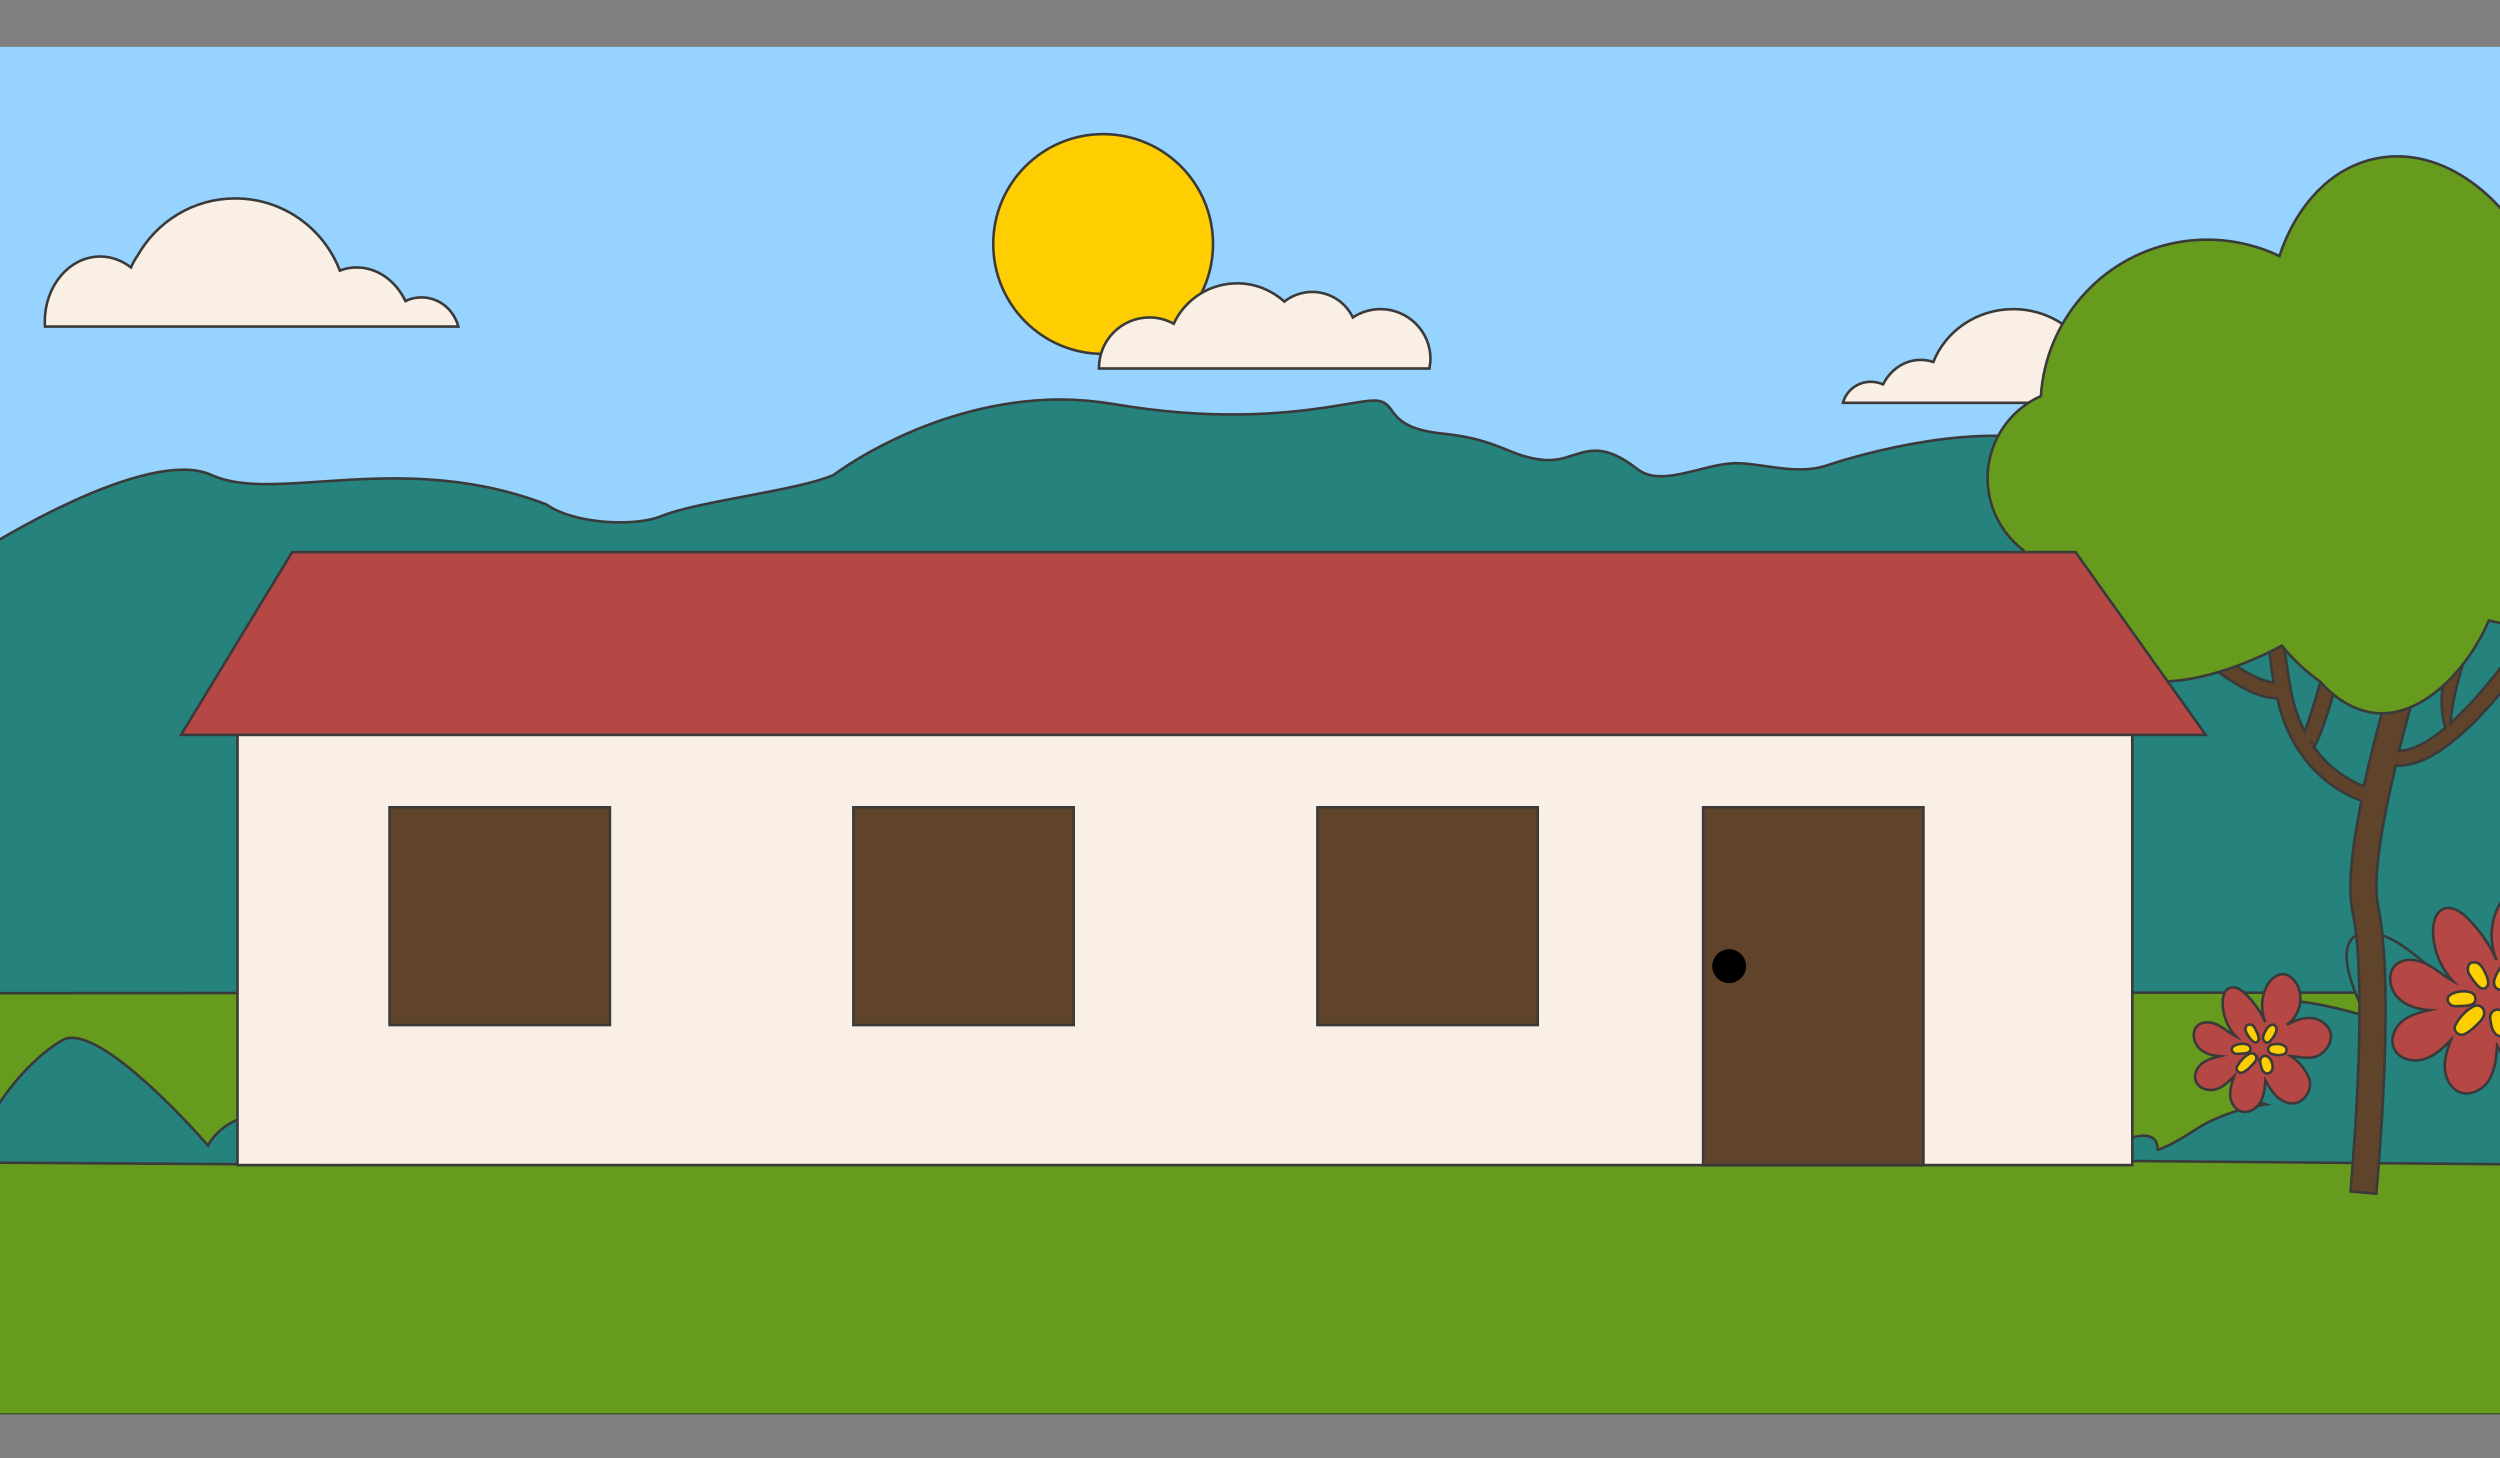 <?xml version="1.0" encoding="utf-8"?>
<!-- Generator: Adobe Illustrator 19.0.0, SVG Export Plug-In . SVG Version: 6.00 Build 0)  -->
<svg xmlns="http://www.w3.org/2000/svg" xmlns:xlink="http://www.w3.org/1999/xlink" version="1.1" id="Layer_1" x="0px" y="0px" viewBox="0 0 960 560" style="enable-background:new 0 0 960 560;" xml:space="preserve">
<rect x="0" y="0" width="960" height="560" fill="#808080" stroke="none"/>
<style type="text/css">
	.st0{clip-path:url(#SVGID_2_);fill:#97D3FF;}
	.st1{clip-path:url(#SVGID_4_);fill:#679B1E;stroke:#3A3A3A;stroke-miterlimit:10;}
	.st2{clip-path:url(#SVGID_6_);fill:#25827D;stroke:#3A3A3A;stroke-miterlimit:10;}
	.st3{clip-path:url(#SVGID_8_);fill:#25827D;stroke:#3A3A3A;stroke-miterlimit:10;}
	.st4{clip-path:url(#SVGID_10_);fill:#25827D;stroke:#3A3A3A;stroke-miterlimit:10;}
	.st5{clip-path:url(#SVGID_12_);}
	.st6{fill:#F9EFE4;stroke:#3A3A3A;stroke-miterlimit:10;}
	.st7{fill:#FFCE00;stroke:#3A3A3A;stroke-miterlimit:10;}
	.st8{clip-path:url(#SVGID_14_);fill:#F9EFE4;stroke:#3A3A3A;stroke-miterlimit:10;}
	.st9{clip-path:url(#SVGID_16_);fill:#60432B;stroke:#3A3A3A;stroke-miterlimit:10;}
	.st10{clip-path:url(#SVGID_18_);fill:#60432B;stroke:#3A3A3A;stroke-miterlimit:10;}
	.st11{clip-path:url(#SVGID_20_);fill:#60432B;stroke:#3A3A3A;stroke-miterlimit:10;}
	.st12{clip-path:url(#SVGID_22_);}
	.st13{fill:#60432B;stroke:#3A3A3A;stroke-miterlimit:10;}
	.st14{clip-path:url(#SVGID_24_);fill:#60432B;stroke:#3A3A3A;stroke-miterlimit:10;}
	.st15{clip-path:url(#SVGID_26_);}
	.st16{fill:#679B1E;stroke:#3A3A3A;stroke-miterlimit:10;}
	.st17{clip-path:url(#SVGID_28_);fill:#B54845;stroke:#3A3A3A;stroke-miterlimit:10;}
	.st18{clip-path:url(#SVGID_30_);}
	.st19{fill:#B54845;stroke:#3A3A3A;stroke-miterlimit:10;}
	.st20{clip-path:url(#SVGID_32_);}
	.st21{clip-path:url(#SVGID_34_);}
	.st22{clip-path:url(#SVGID_36_);}
	.st23{stroke:#000000;stroke-miterlimit:10;}
</style>
<g id="XMLID_1_">
	<g>
		<g>
			<defs>
				<rect id="SVGID_1_" x="-24.9" y="18" width="1085.6" height="525.1"/>
			</defs>
			<clipPath id="SVGID_2_">
				<use xlink:href="#SVGID_1_" style="overflow:visible;"/>
			</clipPath>
			<rect x="-24.9" y="18" class="st0 skyblue a1" width="1085.5" height="311.7"/>
		</g>
	</g>
	<g>
		<g>
			<defs>
				<rect id="SVGID_3_" x="-24.9" y="18" width="1085.6" height="525.1"/>
			</defs>
			<clipPath id="SVGID_4_">
				<use xlink:href="#SVGID_3_" style="overflow:visible;"/>
			</clipPath>
			<rect x="-24.9" y="345.3" class="st1 green a1" width="1085.6" height="197.9"/>
		</g>
	</g>
	<g>
		<g>
			<defs>
				<rect id="SVGID_5_" x="-24.9" y="18" width="1085.6" height="525.1"/>
			</defs>
			<clipPath id="SVGID_6_">
				<use xlink:href="#SVGID_5_" style="overflow:visible;"/>
			</clipPath>
			<path class="st2 darkgreen a1" d="M320.1,182.4c-13.8,6-52.4,10.1-66.2,15.8c-10.1,4.2-33.7,3-44.1-4.5c-31.6-12.1-60.8-10.5-84.6-8.9     c-18.2,1.2-33.3,2.5-44-2.4c-24.7-11.3-87,28.2-87,28.2c-6-0.8-10.9,1-15.6,2.7c-3.7,1.4-7.3,2.8-11.3,2.9v165.2     c361.1-0.3,736.3-0.2,1097.4-0.2V200.9c-5.8,1.9-11.7,1.3-17.5,1.1c-6-0.2-12-0.8-18,3c-4.4,2.8-8.5-4.5-13-4.5     c-2.2,0-4.6-2-6.8-0.8c-8.7,4.8-16.5-3.7-24.3-9.6c-4.2-3.2-8.3-1.5-12.3,0.2c-3.1,1.3-6.2,2.6-9.2,1.7     c-10.9-3.3-21.4,0.1-29.9,3.6c-7.1,2.9-12.9,5.7-16.4,4.7c-7.8-2.2-20.8-7.9-31.2-11.3c-5.2-1.7-8.4,0.8-11.8,3.4     c-3.4,2.5-7,5.1-12.8,3.4c-11.7-3.4-36.3-13.5-70.1-24.8s-88.6,7.3-88.6,7.3c-11.5,4.3-23,0.3-34.4-0.4     c-5.1-0.3-10.7,1.1-16.2,2.5c-8.8,2.2-17.5,4.4-23.5-0.3c-12.1-9.5-18.2-7.3-24.9-5.2c-3.3,1.1-6.7,2.1-11,1.7     c-13-1.1-16.9-7.9-38.9-10.1c-22.1-2.3-16.9-11.3-24.7-12.6c-3-0.5-9.7,1-20.2,2.6c-17.1,2.5-44.1,5-81.1-1.3     c-7.2-1.2-14.2-1.8-21-1.8C357.3,153.7,320.1,182.4,320.1,182.4"/>
		</g>
	</g>
	<g>
		<g>
			<defs>
				<rect id="SVGID_7_" x="-24.9" y="18" width="1085.6" height="525.1"/>
			</defs>
			<clipPath id="SVGID_8_">
				<use xlink:href="#SVGID_7_" style="overflow:visible;"/>
			</clipPath>
			<path class="st3 darkgreen a2" d="M1067.3,448c0,0-7.3-17.2-21-17.1c-8.8,0-10.3,8.8-10.3,8.8s-9.1-33.5-23.2-31.3     c-14.2,2.2-10.4,8.4-10.4,8.4s-13.1-44.7-36.8-46.5c-20.4-1.6-5.6,30.9-5.6,30.9s-33.7-44.2-51.1-43.1     c-17.4,1.1-0.3,32.1-0.3,32.1s-30.8-9.4-36.2-4.4c-5.3,4.9,5.4,16.7,5.4,16.7s-16.2,2.4-17.4,10.2c-1.2,7.8,9.7,11.4,9.7,11.4     s-15.1,1.9-26.6,9.4s-15,8-15,8s0.9-7.4-8.9-4.9c-9.8,2.5-15.3,9.1-15.3,9.1L1067.3,448L1067.3,448z"/>
		</g>
	</g>
	<g>
		<g>
			<defs>
				<rect id="SVGID_9_" x="-24.9" y="18" width="1085.6" height="525.1"/>
			</defs>
			<clipPath id="SVGID_10_">
				<use xlink:href="#SVGID_9_" style="overflow:visible;"/>
			</clipPath>
			<path class="st4 darkgreen a3" d="M-105.7,445.8l236.9,1.5c0,0-29.9-21.4-39.2-17.7c-9.2,3.7-12.1,10.3-12.1,10.3s-42.1-48.8-56.1-40.4     c-14,8.3-23.9,23.9-23.9,23.9s-12.8-11.7-25.1-9c-12.3,2.6-31.5,26.9-31.5,26.9s-20.5-10.5-32.7-6.9"/>
		</g>
	</g>
	<g>
		<g>
			<defs>
				<rect id="SVGID_11_" x="-24.9" y="18" width="1085.6" height="525.1"/>
			</defs>
			<clipPath id="SVGID_12_">
				<use xlink:href="#SVGID_11_" style="overflow:visible;"/>
			</clipPath>
			<g class="st5">
				<path class="st6 lightyellow a1" d="M718.4,146.6c1.7,0,3.3,0.4,4.7,1c2.8-5.6,8.2-9.4,14.4-9.4c1.7,0,3.4,0.3,4.9,0.8      c4.7-11.9,16.7-20.3,30.7-20.3c12.3,0,23,6.5,28.7,16.1c0.7,1,1.4,2.1,1.9,3.3c2.6-1.9,5.7-3.1,9-3.1c9,0,16.3,8.2,16.3,18.3      c0,0.5,0,0.9,0,1.4H707.7C708.9,150.1,713.2,146.6,718.4,146.6z"/>
				<circle class="st7 yellow a13" cx="423.6" cy="93.7" r="42.2"/>
				<path class="st6 lightyellow a2" d="M161.8,114.2c-2.2,0-4.3,0.5-6.1,1.4c-3.7-7.7-10.7-12.9-18.8-12.9c-2.2,0-4.4,0.4-6.4,1.2      c-6.2-16.2-21.8-27.7-40.2-27.7c-16.1,0-30.1,8.9-37.5,22c-1,1.4-1.8,2.9-2.5,4.5c-3.4-2.6-7.4-4.2-11.8-4.2      c-11.8,0-21.3,11.2-21.3,25c0,0.6,0,1.2,0.1,1.9H176C174.3,118.9,168.6,114.2,161.8,114.2z"/>
				<path class="st6 lightyellow a3" d="M530.1,118.7c-3.9,0-7.6,1.2-10.6,3.2c-2.8-5.8-8.7-9.8-15.6-9.8c-4,0-7.8,1.4-10.7,3.7      c-4.8-4.3-11.1-7-18.1-7c-10.8,0-20.1,6.3-24.4,15.5c-2.8-1.5-5.9-2.4-9.3-2.4c-10.7,0-19.4,8.7-19.4,19.4c0,0.1,0,0.2,0,0.2      h126.9c0.2-1.2,0.4-2.5,0.4-3.7C549.3,127.3,540.7,118.7,530.1,118.7z"/>
			</g>
		</g>
	</g>
	<g>
		<g>
			<defs>
				<rect id="SVGID_13_" x="-24.9" y="18" width="1085.6" height="525.1"/>
			</defs>
			<clipPath id="SVGID_14_">
				<use xlink:href="#SVGID_13_" style="overflow:visible;"/>
			</clipPath>
			<rect x="91.2" y="260.7" class="st8 lightyellow a4" width="727.6" height="186.7"/>
		</g>
	</g>
	<g>
		<g>
			<defs>
				<rect id="SVGID_15_" x="-24.9" y="18" width="1085.6" height="525.1"/>
			</defs>
			<clipPath id="SVGID_16_">
				<use xlink:href="#SVGID_15_" style="overflow:visible;"/>
			</clipPath>
			<rect x="155" y="310.1" class="st9" width="73.7" height="6.2"/>
		</g>
	</g>
	<g>
		<g>
			<defs>
				<rect id="SVGID_17_" x="-24.9" y="18" width="1085.6" height="525.1"/>
			</defs>
			<clipPath id="SVGID_18_">
				<use xlink:href="#SVGID_17_" style="overflow:visible;"/>
			</clipPath>
			<rect x="333.2" y="310.1" class="st10" width="73.7" height="6.2"/>
		</g>
	</g>
	<g>
		<g>
			<defs>
				<rect id="SVGID_19_" x="-24.9" y="18" width="1085.6" height="525.1"/>
			</defs>
			<clipPath id="SVGID_20_">
				<use xlink:href="#SVGID_19_" style="overflow:visible;"/>
			</clipPath>
			<rect x="511.3" y="310.1" class="st11" width="73.7" height="6.2"/>
		</g>
	</g>
	<g>
		<g>
			<defs>
				<rect id="SVGID_21_" x="-24.9" y="18" width="1085.6" height="525.1"/>
			</defs>
			<clipPath id="SVGID_22_">
				<use xlink:href="#SVGID_21_" style="overflow:visible;"/>
			</clipPath>
			<g class="st12">
				<path class="st13 brown a1" d="M149.6,310c0,27.9,0,55.7,0,83.6h84.6c0-27.9,0-55.7,0-83.6C206,310,177.8,310,149.6,310z"/>
				<path class="st13 brown a2" d="M327.7,310c0,27.9,0,55.7,0,83.6h84.6c0-27.9,0-55.7,0-83.6C384.1,310,355.9,310,327.7,310z"/>
				<path class="st13 brown a3" d="M505.9,310c0,27.9,0,55.7,0,83.6h84.6c0-27.9,0-55.7,0-83.6C562.3,310,534.1,310,505.9,310z"/>
				<path class="st13 brown a4" d="M654,310v137.4h84.6V310H654z"/>
			</g>
		</g>
	</g>
	<g>
		<g>
			<defs>
				<rect id="SVGID_23_" x="-24.9" y="18" width="1085.6" height="525.1"/>
			</defs>
			<clipPath id="SVGID_24_">
				<use xlink:href="#SVGID_23_" style="overflow:visible;"/>
			</clipPath>
			<path class="st14 brown a5" d="M874.5,268.2c1.7,7.8,4.5,14.2,7.8,19.4l0,0c0.1,0.2,0.2,0.3,0.3,0.4c7.8,12,18.2,17.3,24.2,19.5     c-3.6,17.7-5.4,33.4-3.4,42.7c6.4,30-0.8,106.5-0.8,107.3l9.9,0.9c0.3-3.2,7.4-78.9,0.7-110.4c-2.2-10.2,1.3-31.1,6.8-54.1     c0.4,0,0.8,0.1,1.1,0.1c26,0,60.1-56.9,64.2-63.9l-5.2-3c-7.3,12.4-23.5,36.7-39.1,50.6c0.1-1.1,0.2-2.1,0.3-3.2     c0.3-2.4,0.7-4.7,1.2-7.1c1-4.7,2.3-9.3,3.8-13.9s3.1-9.1,5.2-13.4c1-2.2,2.2-4.3,3.5-6.2c1.3-2,2.9-3.8,4.9-5l-0.3-0.5     c-2.8,0.2-5.2,2-7.3,3.7c-2,1.8-3.7,3.8-5.2,6c-3,4.2-5.1,8.9-6.6,13.7c-1.6,4.8-2.5,9.7-2.8,14.8c-0.2,2.5-0.1,5.1,0.2,7.7     c0.2,1.3,0.4,2.6,0.8,3.9c0.1,0.4,0.2,0.8,0.4,1.2c-6.4,5.4-12.5,8.8-17.9,8.9c7.7-30.4,18.3-63.2,24.2-79.9l-9.4-3.3     c-1.1,3.1-19,54.2-28.3,96.8c-4.9-1.9-12.8-6.1-19.1-15c2.6-4.3,6.8-16,14.9-48.3l-5.8-1.5c-4.3,17.3-9.7,36.1-12.7,43.8     c-2.3-4.5-4.2-9.9-5.4-16.4c-6.3-34.2-0.4-46-0.3-46.2l-5.3-2.9c-0.3,0.5-6.7,12.6-0.9,46.7c-9.7-1-25.6-14.3-34.2-23.4l-4.4,4.1     C837.3,245.6,859.1,268.1,874.5,268.2z M887.5,284.7c-0.1-0.1-0.1-0.2-0.2-0.3C887.4,284.5,887.4,284.5,887.5,284.7L887.5,284.7z     "/>
		</g>
	</g>
	<g>
		<g>
			<defs>
				<rect id="SVGID_25_" x="-24.9" y="18" width="1085.6" height="525.1"/>
			</defs>
			<clipPath id="SVGID_26_">
				<use xlink:href="#SVGID_25_" style="overflow:visible;"/>
			</clipPath>
			<g class="st15">
				<path class="st16 green a2" d="M779.5,245.4c0.1,0,0.1,0,0.2,0.1c7.9,1.9,21-1.5,32-6.6c-1.2,10.2,0.8,19.4,11.7,22      c1.6,0.4,3.4,0.6,5.3,0.7c13.4,0.7,32.8-5.6,47.5-13.7c4.1,5.1,9.2,9.9,14.8,13.9c6.2,7,14.1,11.8,22.9,12.1      c17.7,0.5,34.3-17.9,41.8-35.6c18.7,4.2,42.6,4.7,54.3-2c9.7-5.5,9.2-14.9,5.2-24.4c12,1.9,25.5,1.6,32.6-2.4      c6-3.4,6.4-9,4.4-14.8c-1.7-5.1-5.2-10.5-8.3-14.8c3.3-10.4,4-22.5,1.6-34.9c-6.2-31.9-31-53.9-55.3-49.2      c-5.7,1.1-10.8,3.6-15.3,7.2c-6.2-14-15.2-25.4-25.6-32.9c-11.2-8.1-24-11.8-36.6-9.3c-17.5,3.4-30.9,17.9-37.4,37.5      c-12-5.7-25.9-7.8-39.9-5.1c-29.3,5.7-49.9,30.5-51.7,58.9c-14.4,6.4-23,22.1-19.8,38.2c1.7,8.7,6.6,16,13.1,21      C773.4,221.3,765.1,241.7,779.5,245.4z"/>
			</g>
		</g>
	</g>
	<g>
		<g>
			<defs>
				<rect id="SVGID_27_" x="-24.9" y="18" width="1085.6" height="525.1"/>
			</defs>
			<clipPath id="SVGID_28_">
				<use xlink:href="#SVGID_27_" style="overflow:visible;"/>
			</clipPath>
			<polygon class="st17 red a1" points="797,212 112.2,212 69.5,282.2 847,282.2    "/>
		</g>
	</g>
	<g>
		<g>
			<defs>
				<rect id="SVGID_29_" x="-24.9" y="18" width="1085.6" height="525.1"/>
			</defs>
			<clipPath id="SVGID_30_">
				<use xlink:href="#SVGID_29_" style="overflow:visible;"/>
			</clipPath>
			<g class="st18">
				<g>
					<path class="st19 red a2" d="M983.7,399.4c2.8,5.7-0.7,12.4-5.6,14.7c-3.7,1.8-8.4,0.4-11.7-2.3c-3.3-2.7-5.4-6.5-7.5-10.2       c-0.3,4.5-0.8,9.2-3.1,13.1c-2.3,3.8-7.3,6.4-11.5,4.6c-3.4-1.5-5.3-5.4-5.5-9.1s1-7.3,2.3-10.8c-3.1,3.1-6.3,6.2-10.5,7.4       c-4.2,1.2-9.6-0.2-11.3-4.3c-1.6-3.6,0.2-7.8,3.1-10.3c2.9-2.4,6.7-3.4,10.5-4.3c-4.5-0.3-9.2-1.7-12.3-5s-3.9-9.1-0.8-12.2       c2.9-2.9,7.8-2.5,11.6-0.7s6.9,4.8,10.6,6.8c-4.9-5.2-7.7-12.4-7.7-19.4c0-3.4,1.1-7.4,4.3-8.5c3.1-1,6.4,1.2,8.8,3.6       c4.7,4.6,8.6,10.1,11.3,16.2c-2.8-6.7-2.5-14.5,0.8-20.8c2-3.8,5.7-7.2,9.9-6.7c3.2,0.4,5.9,3.1,7.4,6c4.1,7.8,1.3,18.4-6,22.9       c4.7-2.4,9.8-4.5,15.1-3.7s10.4,5.2,10.3,10.6c-0.1,4.9-4,9.7-8.5,11.4c-4.5,1.7-11.4,0-14.7-0.2       C978.9,391.2,981.6,395.1,983.7,399.4z"/>
					<path class="st7 yellow a1" d="M950.1,369.5c-0.9,0-1.9,0.4-2.2,1.3c-0.8,2,0.3,3.5,1.4,5c1,1.3,2,3,3.5,3.7c1.2,0.5,2.4-0.4,2.6-1.5       c0.3-1.6-0.6-3.5-1.3-4.9C953.2,371.4,952.2,369.6,950.1,369.5z"/>
					<path class="st7 yellow a2" d="M962.3,369.9c-1.6,0.8-2.4,1.9-3.3,3.5c-0.6,1.2-1.3,2.6-1.3,4c0,1.9,2,3.5,3.7,2.1c1.1-0.8,1.8-2,2.5-3.2       c0.8-1.3,1.5-2.5,1.5-4C965.6,370.7,964,369,962.3,369.9z"/>
					<path class="st7 yellow a3" d="M970.1,382c-0.8-0.5-1.5-0.8-2.4-1c-0.7-0.1-1.5-0.1-2.2-0.1c-1.4,0-2.8,0.1-3.9,1c-1.3,1.1-1.2,3,0,4       c1,0.9,2.5,0.9,3.8,1.2c0.5,0.1,1,0.2,1.5,0.2c1,0,1.7-0.1,2.6-0.4C971.6,386.4,971.9,383,970.1,382z"/>
					<path class="st7 yellow a4" d="M961.4,388.8c-0.8-0.9-2.2-1.5-3.4-0.9c-1.3,0.6-1.8,1.7-1.8,3.1c0,0.2,0.3,1.8,0.2,1.3       c0.1,0.4,0.2,0.7,0.2,1.1c0.2,1,0.5,1.9,1,2.7c0.6,1.1,1.7,2,3.1,1.8c1.3-0.2,2.2-1.2,2.5-2.5       C963.6,393.1,962.9,390.4,961.4,388.8z"/>
					<path class="st7 yellow a5" d="M949.5,386.6c-2.8,1.6-5.3,4.3-6.7,7.2c-1,2,1.5,4.3,3.4,3.4c1.7-0.8,3-1.8,4.4-3.2       c1.1-1.1,2.8-2.5,3.2-4.1C954.6,387,951.9,385.2,949.5,386.6z"/>
					<path class="st7 yellow a6" d="M949.1,381.2c-2.4-1-6.2-0.6-8.3,0.9c-1.8,1.3-0.7,3.7,1.2,4.2c1.1,0.2,2.2,0,3.3,0c1.4,0,2.6-0.1,3.9-0.6       C951.2,385,951,382.1,949.1,381.2z"/>
				</g>
			</g>
		</g>
	</g>
	<g>
		<g>
			<defs>
				<rect id="SVGID_31_" x="-24.9" y="18" width="1085.6" height="525.1"/>
			</defs>
			<clipPath id="SVGID_32_">
				<use xlink:href="#SVGID_31_" style="overflow:visible;"/>
			</clipPath>
			<g class="st20">
				<g>
					<path class="st19 red a3" d="M886.4,413.4c1.9,3.8-0.5,8.3-3.7,9.8c-2.5,1.2-5.6,0.2-7.8-1.6c-2.2-1.8-3.6-4.4-5-6.8       c-0.2,3-0.5,6.2-2.1,8.7c-1.6,2.6-4.9,4.3-7.7,3.1c-2.3-1-3.6-3.6-3.7-6.1c-0.1-2.5,0.7-4.9,1.5-7.2c-2.1,2-4.2,4.2-7,5       s-6.4-0.2-7.6-2.9c-1.1-2.4,0.1-5.2,2.1-6.9c2-1.6,4.5-2.3,7-2.9c-3-0.2-6.2-1.1-8.2-3.4s-2.6-6.1-0.5-8.2       c1.9-1.9,5.3-1.7,7.8-0.5s4.6,3.2,7.1,4.5c-3.3-3.5-5.1-8.3-5.1-13c0-2.3,0.7-5,2.9-5.7c2.1-0.7,4.3,0.8,5.9,2.4       c3.2,3.1,5.8,6.8,7.6,10.8c-1.9-4.5-1.6-9.7,0.6-13.9c1.3-2.5,3.8-4.8,6.6-4.5c2.2,0.3,3.9,2.1,5,4c2.7,5.2,0.9,12.3-4,15.4       c3.1-1.6,6.6-3,10.1-2.5s7,3.5,6.9,7.1c-0.1,3.3-2.7,6.5-5.7,7.6s-7.6,0-9.8-0.2C883.2,407.9,885,410.5,886.4,413.4z"/>
					<path class="st7 yellow a7" d="M863.9,393.4c-0.6,0-1.3,0.3-1.5,0.9c-0.5,1.3,0.2,2.3,0.9,3.4c0.6,0.9,1.3,2,2.3,2.5       c0.8,0.4,1.6-0.3,1.7-1c0.2-1.1-0.4-2.3-0.9-3.3C865.9,394.7,865.3,393.4,863.9,393.4z"/>
					<path class="st7 yellow a8" d="M872.1,393.6c-1.1,0.5-1.6,1.3-2.2,2.3c-0.4,0.8-0.9,1.8-0.9,2.7c0,1.3,1.4,2.3,2.5,1.4       c0.7-0.6,1.2-1.4,1.7-2.1c0.5-0.9,1-1.7,1-2.7C874.2,394.2,873.2,393.1,872.1,393.6z"/>
					<path class="st7 yellow a9" d="M877.3,401.7c-0.5-0.3-1-0.6-1.6-0.7c-0.5-0.1-1-0.1-1.5-0.1c-0.9,0-1.9,0.1-2.6,0.7c-0.9,0.7-0.8,2,0,2.7       c0.7,0.6,1.7,0.6,2.5,0.8c0.3,0.1,0.7,0.1,1,0.1c0.6,0,1.1-0.1,1.7-0.3C878.2,404.6,878.5,402.4,877.3,401.7z"/>
					<path class="st7 yellow a10" d="M871.4,406.2c-0.6-0.6-1.5-1-2.3-0.6c-0.9,0.4-1.2,1.2-1.2,2.1c0,0.2,0.2,1.2,0.1,0.8       c0.1,0.2,0.1,0.5,0.2,0.7c0.1,0.6,0.3,1.3,0.6,1.8c0.4,0.7,1.2,1.3,2.1,1.2c0.9-0.2,1.5-0.8,1.7-1.7       C872.9,409.2,872.4,407.3,871.4,406.2z"/>
					<path class="st7 yellow a11" d="M863.5,404.8c-1.9,1.1-3.5,2.9-4.5,4.8c-0.7,1.3,1,2.9,2.3,2.2c1.2-0.6,2-1.2,2.9-2.2       c0.7-0.8,1.8-1.7,2.2-2.7C866.9,405.1,865.1,403.8,863.5,404.8z"/>
					<path class="st7 yellow a12" d="M863.2,401.2c-1.6-0.7-4.2-0.4-5.6,0.6c-1.2,0.9-0.5,2.5,0.8,2.8c0.7,0.2,1.5,0,2.2,0       c0.9,0,1.7-0.1,2.6-0.4C864.6,403.7,864.5,401.8,863.2,401.2z"/>
				</g>
			</g>
		</g>
	</g>
	<g>
		<g>
			<defs>
				<rect id="SVGID_33_" x="-24.9" y="18" width="1085.6" height="525.1"/>
			</defs>
			<clipPath id="SVGID_34_">
				<use xlink:href="#SVGID_33_" style="overflow:visible;"/>
			</clipPath>
			<g class="st21">
				<g>
					<path class="st19" d="M1031.7,424.3c1.5,3.1-0.4,6.7-3,7.9c-2,0.9-4.5,0.2-6.3-1.3s-2.9-3.5-4-5.5c-0.2,2.4-0.4,5-1.7,7       c-1.3,2.1-3.9,3.4-6.2,2.5c-1.8-0.8-2.9-2.9-3-4.9s0.6-3.9,1.2-5.8c-1.7,1.6-3.4,3.3-5.6,4c-2.2,0.7-5.1-0.1-6.1-2.3       c-0.8-1.9,0.1-4.2,1.7-5.5c1.6-1.3,3.6-1.8,5.6-2.3c-2.4-0.2-4.9-0.9-6.6-2.7c-1.7-1.8-2.1-4.9-0.4-6.6       c1.6-1.6,4.2-1.4,6.3-0.4c2,1,3.7,2.6,5.7,3.7c-2.6-2.8-4.1-6.6-4.1-10.4c0-1.9,0.6-4,2.3-4.6s3.4,0.7,4.7,1.9       c2.5,2.5,4.6,5.5,6.1,8.7c-1.5-3.6-1.3-7.8,0.4-11.2c1.1-2,3-3.9,5.3-3.6c1.7,0.2,3.2,1.6,4,3.2c2.2,4.2,0.7,9.9-3.2,12.3       c2.5-1.3,5.3-2.4,8.1-2c2.8,0.4,5.6,2.8,5.6,5.7c-0.1,2.6-2.1,5.2-4.5,6.1s-6.1,0-7.9-0.1       C1029.1,419.9,1030.6,422,1031.7,424.3z"/>
					<path class="st7" d="M1013.6,408.2c-0.5,0-1,0.2-1.2,0.7c-0.4,1.1,0.2,1.9,0.8,2.7c0.5,0.7,1,1.6,1.9,2       c0.6,0.3,1.3-0.2,1.4-0.8c0.2-0.9-0.3-1.9-0.7-2.6C1015.3,409.3,1014.7,408.3,1013.6,408.2z"/>
					<path class="st7" d="M1020.2,408.5c-0.8,0.4-1.3,1-1.8,1.9c-0.3,0.7-0.7,1.4-0.7,2.2c0,1,1.1,1.9,2,1.1c0.6-0.5,1-1.1,1.3-1.7       c0.4-0.7,0.8-1.4,0.8-2.2C1021.9,408.9,1021.1,408,1020.2,408.5z"/>
					<path class="st7" d="M1024.4,414.9c-0.4-0.3-0.8-0.4-1.3-0.5c-0.4-0.1-0.8-0.1-1.2,0c-0.7,0-1.5,0.1-2.1,0.6       c-0.7,0.6-0.7,1.6,0,2.2c0.6,0.5,1.3,0.5,2,0.6c0.3,0,0.5,0.1,0.8,0.1c0.5,0,0.9-0.1,1.4-0.2       C1025.2,417.3,1025.3,415.5,1024.4,414.9z"/>
					<path class="st7" d="M1019.7,418.6c-0.4-0.5-1.2-0.8-1.8-0.5c-0.7,0.3-1,0.9-0.9,1.7c0,0.1,0.2,1,0.1,0.7       c0,0.2,0.1,0.4,0.1,0.6c0.1,0.5,0.3,1,0.5,1.5c0.3,0.6,0.9,1.1,1.6,0.9c0.7-0.1,1.2-0.6,1.3-1.4       C1020.8,420.9,1020.5,419.5,1019.7,418.6z"/>
					<path class="st7" d="M1013.3,417.4c-1.5,0.9-2.8,2.3-3.6,3.9c-0.5,1.1,0.8,2.3,1.8,1.8c0.9-0.4,1.6-1,2.4-1.7       c0.6-0.6,1.5-1.3,1.7-2.2C1016.1,417.6,1014.6,416.7,1013.3,417.4z"/>
					<path class="st7" d="M1013.1,414.6c-1.3-0.6-3.3-0.3-4.5,0.5c-1,0.7-0.4,2,0.6,2.2c0.6,0.1,1.2,0,1.8,0c0.7,0,1.4-0.1,2.1-0.3       C1014.2,416.6,1014.1,415,1013.1,414.6z"/>
				</g>
			</g>
		</g>
	</g>
	<g>
		<g>
			<defs>
				<rect id="SVGID_35_" x="-24.9" y="18" width="1085.6" height="525.1"/>
			</defs>
			<clipPath id="SVGID_36_">
				<use xlink:href="#SVGID_35_" style="overflow:visible;"/>
			</clipPath>
			<g class="st22">
				<g>
					<path class="st19" d="M1046.4,372.5c1.9,3.9-0.5,8.5-3.8,10.1c-2.6,1.2-5.8,0.3-8-1.6s-3.7-4.5-5.2-7c-0.2,3.1-0.5,6.3-2.1,9       c-1.6,2.6-5,4.4-7.9,3.2c-2.3-1-3.7-3.7-3.8-6.2s0.7-5,1.5-7.4c-2.1,2.1-4.3,4.3-7.2,5.1c-2.9,0.8-6.5-0.2-7.8-3       c-1.1-2.4,0.1-5.4,2.1-7c2-1.7,4.6-2.4,7.2-3c-3.1-0.2-6.3-1.1-8.4-3.4c-2.1-2.3-2.7-6.3-0.5-8.4c2-2,5.4-1.7,8-0.5       s4.8,3.3,7.3,4.7c-3.3-3.6-5.3-8.5-5.3-13.3c0-2.4,0.8-5.1,3-5.8c2.1-0.7,4.4,0.8,6,2.4c3.2,3.2,5.9,7,7.7,11.1       c-1.9-4.6-1.7-10,0.6-14.3c1.4-2.6,3.9-5,6.8-4.6c2.2,0.3,4,2.1,5.1,4.1c2.8,5.4,0.9,12.6-4.1,15.7c3.2-1.7,6.7-3.1,10.4-2.6       c3.6,0.5,7.2,3.6,7.1,7.2c-0.1,3.3-2.7,6.6-5.8,7.8c-3.1,1.2-7.8,0-10.1-0.2C1043.1,366.9,1045,369.6,1046.4,372.5z"/>
					<path class="st7" d="M1023.4,352c-0.6,0-1.3,0.3-1.5,0.9c-0.5,1.4,0.2,2.4,1,3.5c0.7,0.9,1.3,2,2.4,2.5       c0.8,0.4,1.6-0.3,1.8-1.1c0.2-1.1-0.4-2.4-0.9-3.4C1025.5,353.3,1024.8,352.1,1023.4,352z"/>
					<path class="st7" d="M1031.8,352.3c-1.1,0.6-1.7,1.3-2.2,2.4c-0.4,0.8-0.9,1.8-0.9,2.8c0,1.3,1.4,2.4,2.6,1.5       c0.7-0.6,1.2-1.4,1.7-2.2c0.5-0.9,1-1.7,1-2.8S1032.9,351.7,1031.8,352.3z"/>
					<path class="st7" d="M1037.1,360.6c-0.5-0.3-1-0.6-1.6-0.7c-0.5-0.1-1-0.1-1.5-0.1c-0.9,0-1.9,0.1-2.7,0.7       c-0.9,0.7-0.9,2,0,2.8c0.7,0.6,1.7,0.6,2.6,0.8c0.4,0.1,0.7,0.1,1,0.1c0.7,0,1.1-0.1,1.8-0.3       C1038.1,363.6,1038.3,361.3,1037.1,360.6z"/>
					<path class="st7" d="M1031.1,365.2c-0.6-0.6-1.5-1-2.3-0.6c-0.9,0.4-1.2,1.2-1.2,2.1c0,0.2,0.2,1.2,0.1,0.9       c0.1,0.3,0.1,0.5,0.2,0.8c0.1,0.7,0.3,1.3,0.7,1.9c0.4,0.8,1.2,1.4,2.1,1.2c0.9-0.2,1.5-0.8,1.7-1.7       C1032.6,368.2,1032.1,366.3,1031.1,365.2z"/>
					<path class="st7" d="M1023,363.7c-1.9,1.1-3.6,3-4.6,4.9c-0.7,1.4,1,2.9,2.3,2.3c1.2-0.6,2.1-1.3,3-2.2       c0.8-0.8,1.9-1.7,2.2-2.8C1026.5,364,1024.6,362.7,1023,363.7z"/>
					<path class="st7" d="M1022.7,360.1c-1.6-0.7-4.3-0.4-5.7,0.6c-1.2,0.9-0.5,2.6,0.8,2.8c0.7,0.2,1.5,0,2.3,0       c1,0,1.8-0.1,2.7-0.4C1024.2,362.6,1024,360.6,1022.7,360.1z"/>
				</g>
			</g>
		</g>
	</g>
</g>
<circle class="st23" cx="664" cy="371" r="6"/>
</svg>